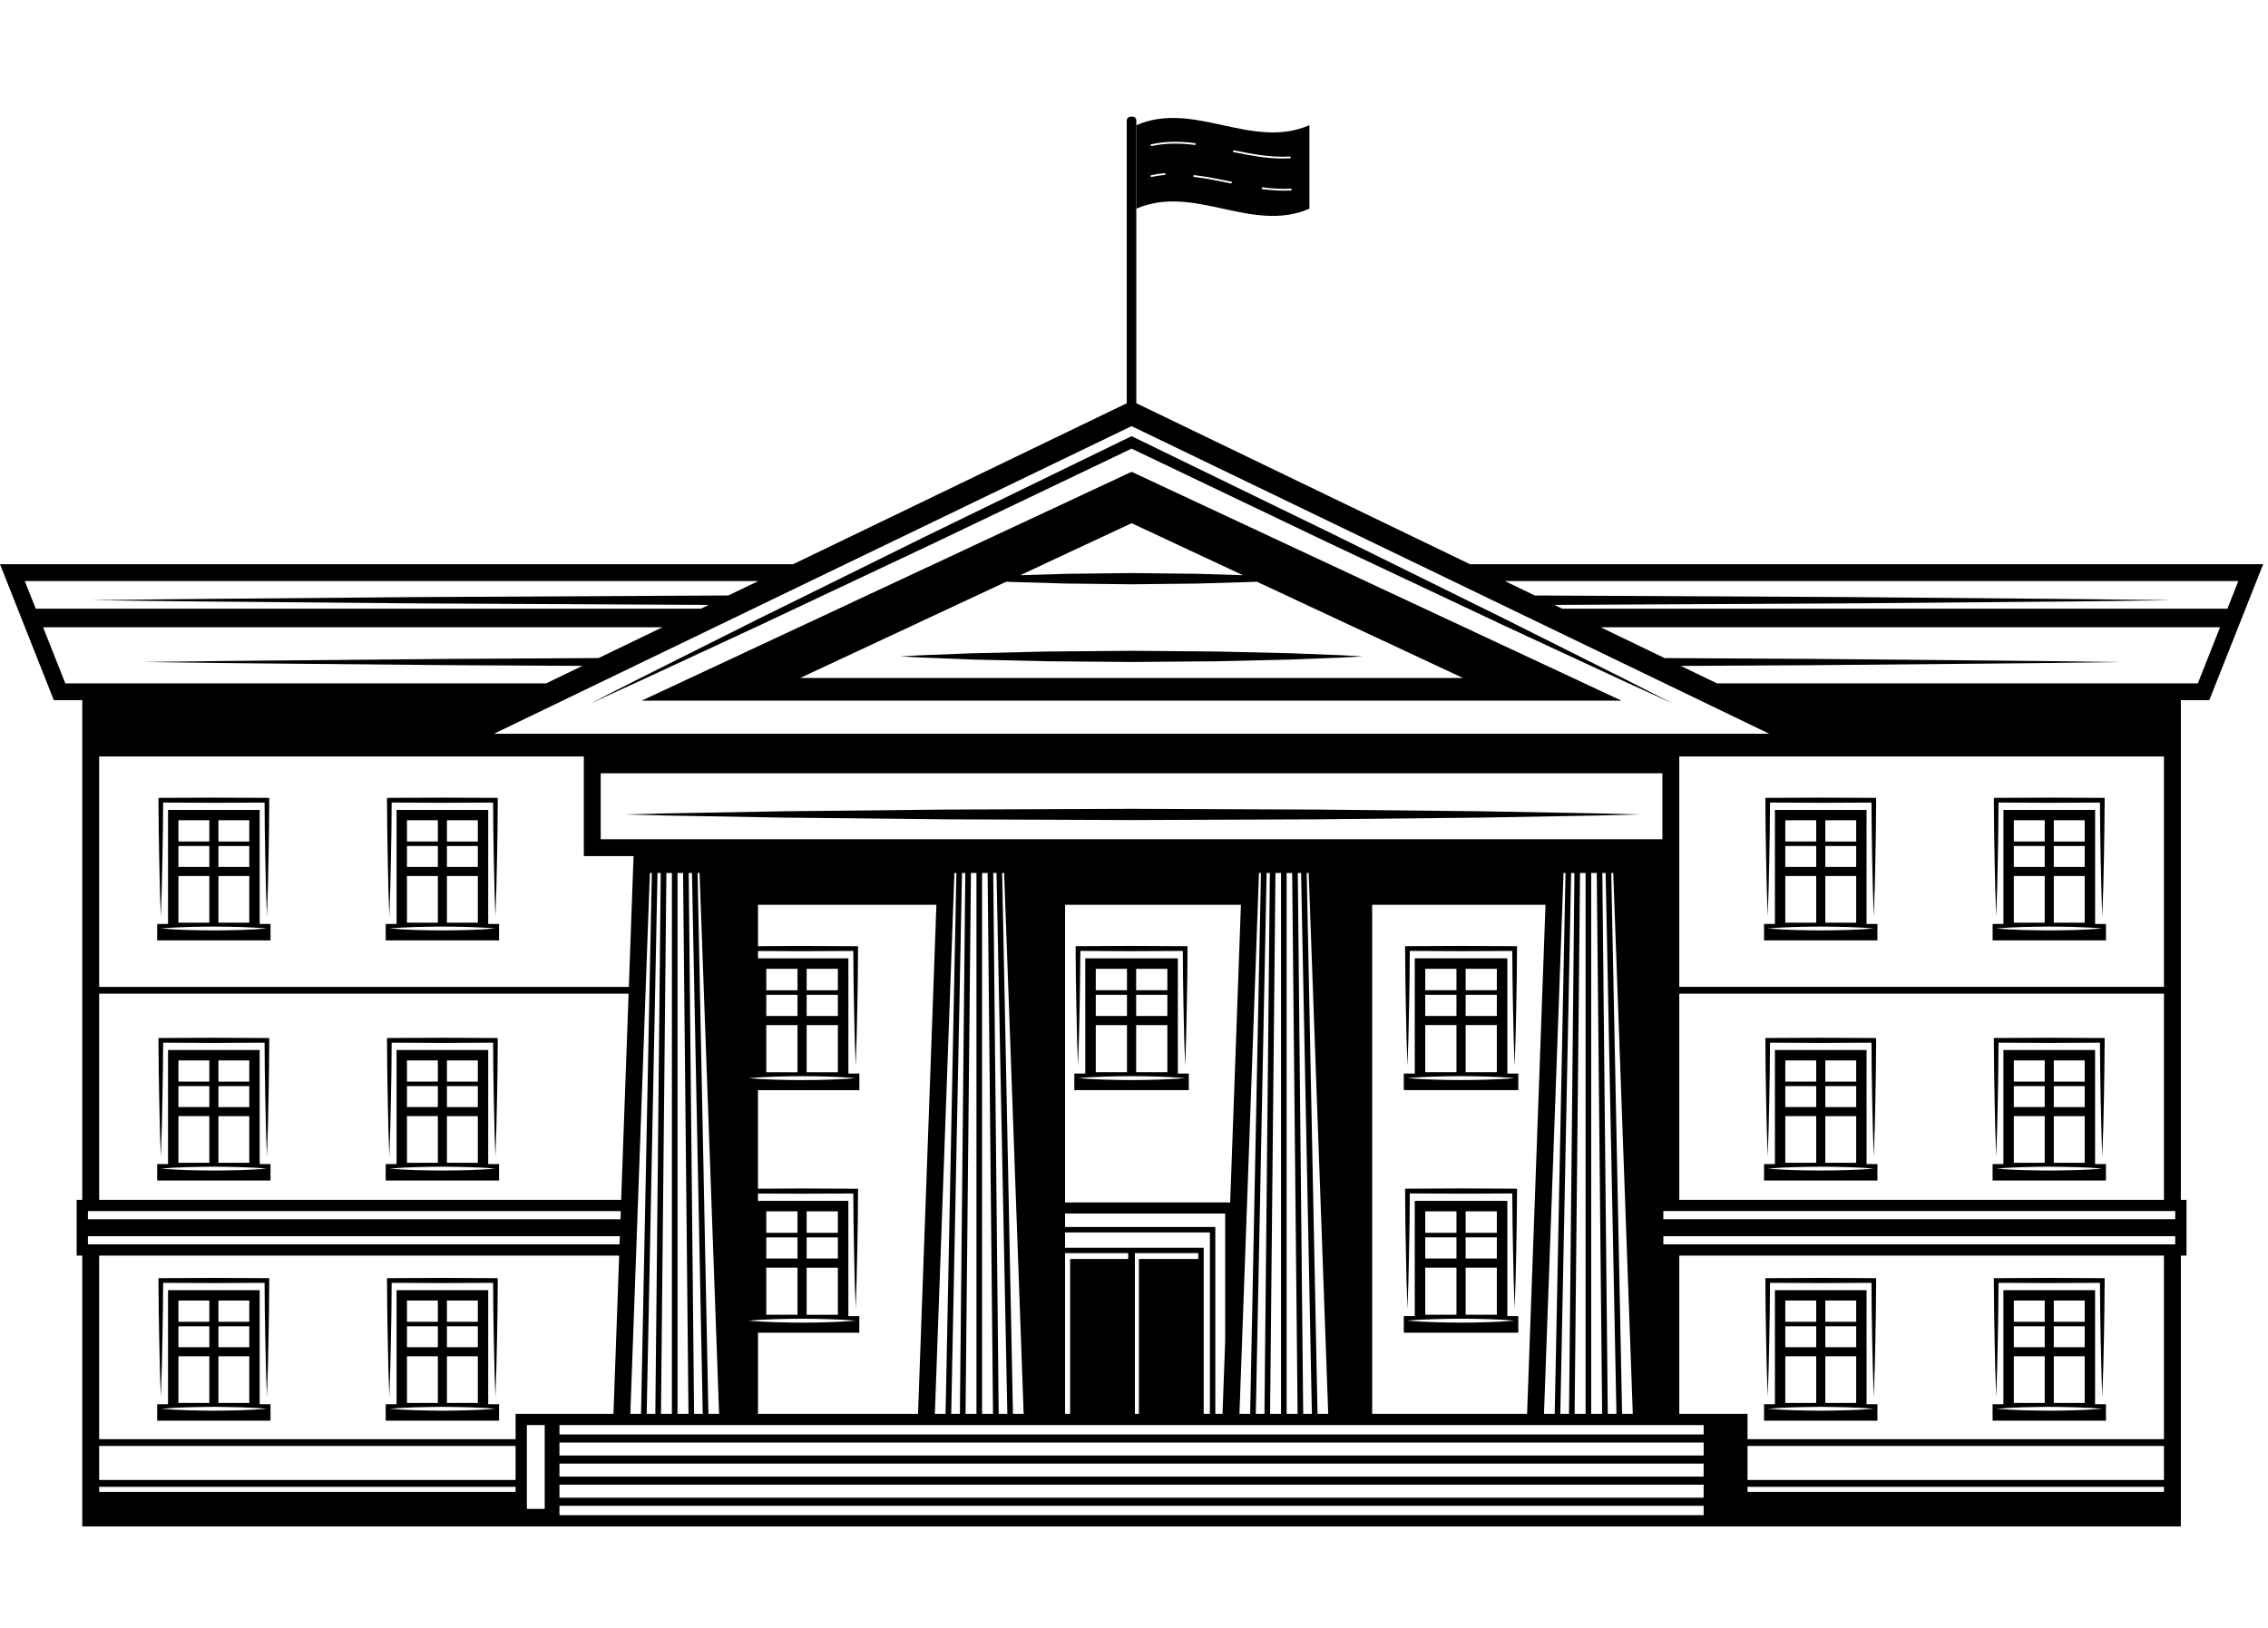 <svg xmlns="http://www.w3.org/2000/svg" xmlns:xlink="http://www.w3.org/1999/xlink" width="479" zoomAndPan="magnify" viewBox="0 0 359.25 258" height="344" preserveAspectRatio="xMidYMid meet"><defs><clipPath id="ad7675a3b3"><path d="M 0 18 L 358.5 18 L 358.5 241.875 L 0 241.875 Z M 0 18 " clip-rule="nonzero"></path></clipPath></defs><path fill="#000000" d="M 297.383 184.438 L 295.664 184.438 L 295.664 166.371 L 281.145 166.371 L 281.145 184.438 L 279.426 184.438 L 279.426 187.039 L 297.383 187.039 Z M 289.129 168.012 L 294.02 168.012 L 294.02 171.375 L 289.129 171.375 Z M 289.129 172.09 L 294.02 172.09 L 294.02 175.406 L 289.129 175.406 Z M 289.129 176.844 L 294.02 176.844 L 294.02 184.23 L 289.129 184.23 Z M 282.789 168.012 L 287.684 168.012 L 287.684 171.371 L 282.789 171.371 Z M 282.789 172.09 L 287.684 172.09 L 287.684 175.402 L 282.789 175.402 Z M 282.789 176.84 L 287.684 176.84 L 287.684 184.23 L 282.789 184.23 Z M 292.605 185.395 C 291.207 185.441 289.805 185.438 288.406 185.461 C 287.004 185.438 285.605 185.441 284.203 185.395 C 282.805 185.344 281.406 185.285 280.004 185.152 C 281.406 185.031 282.805 184.965 284.203 184.922 C 285.605 184.867 287.004 184.871 288.406 184.848 C 289.805 184.871 291.203 184.867 292.605 184.922 C 294.004 184.965 295.406 185.023 296.809 185.152 C 295.406 185.285 294.004 185.344 292.605 185.395 Z M 292.605 185.395 " fill-opacity="1" fill-rule="nonzero"></path><path fill="#000000" d="M 297.383 222.488 L 295.664 222.488 L 295.664 204.414 L 281.145 204.414 L 281.145 222.488 L 279.426 222.488 L 279.426 225.09 L 297.383 225.09 Z M 289.129 206.059 L 294.02 206.059 L 294.02 209.426 L 289.129 209.426 Z M 289.129 210.141 L 294.02 210.141 L 294.02 213.449 L 289.129 213.449 Z M 289.129 214.891 L 294.02 214.891 L 294.02 222.281 L 289.129 222.281 Z M 282.789 206.059 L 287.684 206.059 L 287.684 209.426 L 282.789 209.426 Z M 282.789 210.141 L 287.684 210.141 L 287.684 213.449 L 282.789 213.449 Z M 282.789 214.891 L 287.684 214.891 L 287.684 222.281 L 282.789 222.281 Z M 292.605 223.441 C 291.207 223.496 289.805 223.492 288.406 223.516 C 287.004 223.484 285.605 223.496 284.203 223.441 C 282.805 223.391 281.406 223.332 280.004 223.207 C 281.406 223.082 282.805 223.02 284.203 222.973 C 285.605 222.922 287.004 222.926 288.406 222.898 C 289.805 222.926 291.203 222.922 292.605 222.973 C 294.004 223.02 295.406 223.078 296.809 223.207 C 295.406 223.332 294.004 223.395 292.605 223.441 Z M 292.605 223.441 " fill-opacity="1" fill-rule="nonzero"></path><path fill="#000000" d="M 41.133 166.371 L 26.617 166.371 L 26.617 184.438 L 24.898 184.438 L 24.898 187.039 L 42.852 187.039 L 42.852 184.438 L 41.133 184.438 Z M 34.598 168.012 L 39.488 168.012 L 39.488 171.375 L 34.598 171.375 Z M 34.598 172.09 L 39.488 172.09 L 39.488 175.406 L 34.598 175.406 Z M 34.598 176.844 L 39.488 176.844 L 39.488 184.23 L 34.598 184.23 Z M 28.262 168.012 L 33.156 168.012 L 33.156 171.371 L 28.262 171.371 Z M 28.262 172.09 L 33.156 172.09 L 33.156 175.402 L 28.262 175.402 Z M 28.262 176.84 L 33.156 176.84 L 33.156 184.23 L 28.262 184.23 Z M 42.277 185.152 C 40.879 185.285 39.477 185.344 38.078 185.395 C 36.676 185.441 35.277 185.438 33.875 185.461 C 32.473 185.438 31.074 185.441 29.672 185.395 C 28.273 185.344 26.875 185.285 25.473 185.152 C 26.875 185.031 28.273 184.965 29.672 184.922 C 31.074 184.867 32.473 184.871 33.875 184.848 C 35.277 184.871 36.676 184.867 38.078 184.922 C 39.477 184.965 40.879 185.023 42.277 185.152 Z M 42.277 185.152 " fill-opacity="1" fill-rule="nonzero"></path><path fill="#000000" d="M 280 145.262 C 280.117 142.184 280.211 139.105 280.254 136.027 C 280.312 133.07 280.359 130.113 280.371 127.156 L 288.406 127.195 L 296.441 127.16 C 296.449 130.109 296.492 133.066 296.551 136.023 C 296.602 139.105 296.691 142.18 296.809 145.262 C 296.922 142.18 297.016 139.105 297.062 136.023 C 297.125 132.945 297.176 129.863 297.18 126.785 L 297.18 126.414 L 296.809 126.414 C 296.809 126.414 288.406 126.379 288.406 126.379 L 280.004 126.414 L 279.637 126.414 L 279.637 126.785 C 279.637 129.867 279.691 132.945 279.75 136.023 C 279.797 139.105 279.891 142.18 280.004 145.262 Z M 280 145.262 " fill-opacity="1" fill-rule="nonzero"></path><path fill="#000000" d="M 295.664 128.32 L 281.145 128.32 L 281.145 146.395 L 279.426 146.395 L 279.426 148.996 L 297.383 148.996 L 297.383 146.395 L 295.66 146.395 L 295.66 128.32 Z M 289.129 129.965 L 294.02 129.965 L 294.02 133.332 L 289.129 133.332 Z M 289.129 134.047 L 294.02 134.047 L 294.02 137.359 L 289.129 137.359 Z M 289.129 138.797 L 294.02 138.797 L 294.02 146.191 L 289.129 146.191 Z M 282.789 129.965 L 287.684 129.965 L 287.684 133.328 L 282.789 133.328 Z M 282.789 134.043 L 287.684 134.043 L 287.684 137.359 L 282.789 137.359 Z M 282.789 138.797 L 287.684 138.797 L 287.684 146.188 L 282.789 146.188 Z M 296.809 147.113 C 295.406 147.238 294.004 147.301 292.605 147.348 C 291.207 147.398 289.805 147.395 288.406 147.418 C 287.004 147.395 285.605 147.398 284.203 147.348 C 282.805 147.297 281.406 147.238 280.004 147.113 C 281.406 146.984 282.805 146.926 284.203 146.875 C 285.605 146.824 287.004 146.828 288.406 146.805 C 289.805 146.824 291.203 146.824 292.605 146.875 C 294.004 146.922 295.406 146.984 296.809 147.113 Z M 296.809 147.113 " fill-opacity="1" fill-rule="nonzero"></path><path fill="#000000" d="M 41.133 204.414 L 26.617 204.414 L 26.617 222.488 L 24.898 222.488 L 24.898 225.09 L 42.852 225.09 L 42.852 222.488 L 41.133 222.488 Z M 34.598 206.059 L 39.488 206.059 L 39.488 209.426 L 34.598 209.426 Z M 34.598 210.141 L 39.488 210.141 L 39.488 213.449 L 34.598 213.449 Z M 34.598 214.891 L 39.488 214.891 L 39.488 222.281 L 34.598 222.281 Z M 28.262 206.059 L 33.156 206.059 L 33.156 209.426 L 28.262 209.426 Z M 28.262 210.141 L 33.156 210.141 L 33.156 213.449 L 28.262 213.449 Z M 28.262 214.891 L 33.156 214.891 L 33.156 222.281 L 28.262 222.281 Z M 42.277 223.207 C 40.879 223.332 39.477 223.395 38.078 223.441 C 36.676 223.496 35.277 223.492 33.875 223.516 C 32.473 223.484 31.074 223.496 29.672 223.441 C 28.273 223.391 26.875 223.332 25.473 223.207 C 26.875 223.082 28.273 223.02 29.672 222.973 C 31.074 222.922 32.473 222.926 33.875 222.898 C 35.277 222.926 36.676 222.922 38.078 222.973 C 39.477 223.02 40.879 223.078 42.277 223.207 Z M 42.277 223.207 " fill-opacity="1" fill-rule="nonzero"></path><path fill="#000000" d="M 61.668 221.355 C 61.785 218.273 61.879 215.195 61.922 212.117 C 61.984 209.16 62.031 206.211 62.039 203.254 L 70.074 203.289 L 78.105 203.254 C 78.113 206.211 78.164 209.16 78.219 212.117 C 78.266 215.195 78.359 218.277 78.473 221.355 C 78.59 218.273 78.684 215.195 78.73 212.117 C 78.789 209.039 78.84 205.957 78.844 202.883 L 78.844 202.512 L 78.473 202.512 L 70.074 202.473 L 61.668 202.512 L 61.301 202.512 L 61.301 202.883 C 61.305 205.957 61.355 209.039 61.418 212.117 C 61.461 215.195 61.555 218.277 61.668 221.355 Z M 61.668 221.355 " fill-opacity="1" fill-rule="nonzero"></path><path fill="#000000" d="M 77.332 204.414 L 62.816 204.414 L 62.816 222.488 L 61.094 222.488 L 61.094 225.09 L 79.051 225.09 L 79.051 222.488 L 77.332 222.488 Z M 70.793 206.059 L 75.688 206.059 L 75.688 209.426 L 70.793 209.426 Z M 70.793 210.141 L 75.688 210.141 L 75.688 213.449 L 70.793 213.449 Z M 70.793 214.891 L 75.688 214.891 L 75.688 222.281 L 70.793 222.281 Z M 64.461 206.059 L 69.359 206.059 L 69.359 209.426 L 64.461 209.426 Z M 64.461 210.141 L 69.359 210.141 L 69.359 213.449 L 64.461 213.449 Z M 64.461 214.891 L 69.359 214.891 L 69.359 222.281 L 64.461 222.281 Z M 78.477 223.207 C 77.074 223.332 75.676 223.395 74.273 223.441 C 72.875 223.496 71.473 223.492 70.074 223.516 C 68.672 223.484 67.27 223.496 65.875 223.441 C 64.473 223.391 63.07 223.332 61.672 223.207 C 63.07 223.082 64.473 223.02 65.875 222.973 C 67.273 222.922 68.672 222.926 70.074 222.898 C 71.473 222.926 72.875 222.922 74.273 222.973 C 75.676 223.02 77.074 223.078 78.477 223.207 Z M 78.477 223.207 " fill-opacity="1" fill-rule="nonzero"></path><path fill="#000000" d="M 25.473 221.355 C 25.59 218.273 25.684 215.195 25.73 212.117 C 25.785 209.16 25.832 206.211 25.84 203.254 L 33.875 203.289 L 41.91 203.254 C 41.918 206.211 41.965 209.16 42.023 212.117 C 42.07 215.195 42.164 218.277 42.277 221.355 C 42.395 218.273 42.488 215.195 42.531 212.117 C 42.598 209.039 42.645 205.957 42.648 202.883 L 42.648 202.512 L 42.277 202.512 L 33.875 202.473 L 25.477 202.512 L 25.102 202.512 L 25.102 202.883 C 25.109 205.957 25.16 209.039 25.219 212.117 C 25.266 215.195 25.359 218.277 25.473 221.355 Z M 25.473 221.355 " fill-opacity="1" fill-rule="nonzero"></path><g clip-path="url(#ad7675a3b3)"><path fill="#000000" d="M 349.949 110.941 L 358.488 89.387 L 232.832 89.387 L 179.992 63.887 L 179.992 19.105 C 179.992 18.762 179.715 18.484 179.371 18.484 L 179.098 18.484 C 178.754 18.484 178.477 18.762 178.477 19.105 L 178.477 63.895 L 125.645 89.387 L -0.004 89.387 L 8.527 110.941 L 13.031 110.941 L 13.031 190.102 L 12.145 190.102 L 12.145 198.934 L 13.031 198.934 L 13.031 241.848 L 345.445 241.848 L 345.445 198.934 L 346.34 198.934 L 346.34 190.102 L 345.445 190.102 L 345.445 110.941 L 349.953 110.941 Z M 354.551 92.062 L 352.773 96.555 L 352.773 96.441 L 247.449 96.441 L 246.203 95.84 C 263.105 95.754 278.879 95.672 292.621 95.602 C 308.082 95.465 320.961 95.352 329.984 95.273 C 339 95.164 344.152 95.098 344.152 95.098 C 344.152 95.098 344.148 95.098 344.148 95.098 C 344.105 95.098 338.961 95.035 329.984 94.926 C 320.961 94.848 308.078 94.734 292.621 94.598 C 278.047 94.527 261.184 94.438 243.105 94.348 L 238.371 92.062 L 354.555 92.062 Z M 179.238 67.516 L 280.234 116.254 L 78.246 116.254 L 179.242 67.516 Z M 265.996 156.359 L 265.996 119.852 L 342.77 119.852 L 342.77 156.359 Z M 342.77 157.434 L 342.77 190.105 L 265.996 190.105 L 265.996 157.434 Z M 255.223 138.316 L 255.539 138.316 L 258.633 224.008 L 256.938 224.008 Z M 256.047 224.008 L 254.672 224.008 L 253.812 138.316 L 254.332 138.316 L 256.043 224.008 Z M 95.152 132.969 L 95.152 122.52 L 263.324 122.52 L 263.324 132.969 Z M 253.777 224.008 L 252.047 224.008 L 252.047 138.316 L 252.926 138.316 Z M 251.156 138.316 L 251.156 224.008 L 249.418 224.008 L 250.277 138.316 Z M 247.664 138.316 L 247.977 138.316 L 246.266 224.008 L 244.566 224.008 L 247.66 138.316 Z M 241.891 224.008 L 217.352 224.008 L 217.352 143.355 L 244.805 143.355 Z M 248.867 138.316 L 249.387 138.316 L 248.531 224.008 L 247.152 224.008 Z M 206.984 138.316 L 207.297 138.316 L 210.391 224.008 L 208.695 224.008 Z M 207.801 224.008 L 206.426 224.008 L 205.57 138.316 L 206.09 138.316 Z M 205.539 224.008 L 203.801 224.008 L 203.801 138.316 L 204.68 138.316 Z M 202.91 138.316 L 202.91 224.008 L 201.18 224.008 L 202.031 138.316 Z M 168.707 194.406 L 168.707 192.273 L 194.066 192.273 L 194.066 212.488 L 193.648 224.008 L 192.508 224.008 L 192.508 194.406 Z M 179.562 197.691 L 168.707 197.691 L 168.707 195.266 L 191.648 195.266 L 191.648 224.008 L 190.664 224.008 L 190.664 197.691 L 179.559 197.691 Z M 189.809 198.547 L 189.809 199.473 L 180.402 199.473 L 180.402 224.008 L 179.766 224.008 L 179.766 198.547 Z M 178.707 198.547 L 178.707 199.473 L 169.504 199.473 L 169.504 224.008 L 168.707 224.008 L 168.707 198.547 Z M 168.707 190.516 L 168.707 143.355 L 196.562 143.355 L 194.859 190.516 Z M 199.422 138.316 L 199.734 138.316 L 198.023 224.008 L 196.328 224.008 Z M 200.625 138.316 L 201.145 138.316 L 200.289 224.008 L 198.918 224.008 L 200.629 138.316 Z M 158.738 138.316 L 159.055 138.316 L 162.148 224.008 L 160.453 224.008 Z M 159.559 224.008 L 158.188 224.008 L 157.328 138.316 L 157.848 138.316 Z M 157.297 224.008 L 155.562 224.008 L 155.562 138.316 L 156.438 138.316 L 157.293 224.008 Z M 154.672 138.316 L 154.672 224.008 L 152.941 224.008 L 153.797 138.316 Z M 126.324 157.621 L 126.324 160.973 L 121.379 160.973 L 121.379 157.621 Z M 121.379 156.898 L 121.379 153.504 L 126.324 153.504 L 126.324 156.898 Z M 126.324 162.418 L 126.324 169.887 L 121.379 169.887 L 121.379 162.418 Z M 122.805 170.586 C 124.219 170.527 125.633 170.516 127.047 170.512 C 128.461 170.516 129.875 170.527 131.293 170.582 C 132.703 170.633 134.117 170.695 135.535 170.82 C 134.121 170.953 132.703 171.012 131.293 171.062 C 129.875 171.117 128.461 171.129 127.047 171.133 C 125.633 171.125 124.219 171.121 122.805 171.062 C 121.395 171.012 119.977 170.953 118.562 170.82 C 119.98 170.695 121.391 170.633 122.805 170.586 Z M 132.719 157.621 L 132.719 160.973 L 127.773 160.973 L 127.773 157.621 Z M 127.773 156.898 L 127.773 153.504 L 132.719 153.504 L 132.719 156.898 Z M 132.719 162.418 L 132.719 169.887 L 127.773 169.887 L 127.773 162.418 Z M 126.324 196.051 L 126.324 199.398 L 121.379 199.398 L 121.379 196.051 Z M 121.379 195.328 L 121.379 191.93 L 126.324 191.93 L 126.324 195.328 Z M 126.324 200.848 L 126.324 208.312 L 121.379 208.312 L 121.379 200.848 Z M 122.805 209.012 C 124.219 208.953 125.633 208.949 127.047 208.938 C 128.461 208.949 129.875 208.953 131.293 209.012 C 132.703 209.062 134.117 209.121 135.535 209.246 C 134.121 209.379 132.703 209.438 131.293 209.488 C 129.875 209.547 128.461 209.551 127.047 209.562 C 125.633 209.551 124.219 209.539 122.805 209.488 C 121.395 209.438 119.977 209.379 118.562 209.246 C 119.98 209.117 121.391 209.059 122.805 209.012 Z M 132.719 196.051 L 132.719 199.402 L 127.773 199.402 L 127.773 196.051 Z M 127.773 195.328 L 127.773 191.93 L 132.719 191.93 L 132.719 195.328 Z M 132.719 200.852 L 132.719 208.316 L 127.773 208.316 L 127.773 200.852 Z M 120.062 211.156 L 136.117 211.156 L 136.117 208.527 L 134.379 208.527 L 134.379 190.27 L 120.062 190.27 L 120.062 189.102 L 127.051 189.129 L 135.164 189.098 C 135.172 192.082 135.219 195.062 135.277 198.051 C 135.324 201.16 135.418 204.27 135.535 207.379 C 135.652 204.266 135.746 201.16 135.793 198.051 C 135.859 194.941 135.906 191.832 135.91 188.719 L 135.91 188.348 L 135.535 188.344 L 127.051 188.305 L 120.062 188.34 L 120.062 172.723 L 136.121 172.723 L 136.121 170.094 L 134.383 170.094 L 134.383 151.844 L 120.066 151.844 L 120.066 150.676 L 127.051 150.707 L 135.164 150.668 C 135.172 153.652 135.219 156.637 135.277 159.621 C 135.328 162.73 135.422 165.844 135.539 168.953 C 135.656 165.844 135.75 162.73 135.797 159.621 C 135.859 156.512 135.91 153.402 135.914 150.293 L 135.914 149.918 L 135.539 149.918 C 135.539 149.918 127.051 149.875 127.051 149.875 L 120.066 149.91 L 120.066 143.359 L 148.324 143.359 L 145.414 224.012 L 120.066 224.012 L 120.066 211.156 Z M 151.18 138.32 L 151.492 138.32 L 149.777 224.012 L 148.082 224.012 L 151.176 138.32 Z M 152.383 138.32 L 152.902 138.32 L 152.047 224.012 L 150.672 224.012 Z M 110.5 138.32 L 110.812 138.32 L 113.906 224.012 L 112.211 224.012 L 110.496 138.32 Z M 111.316 224.012 L 109.941 224.012 L 109.09 138.32 L 109.605 138.32 Z M 109.055 224.012 L 107.32 224.012 L 107.32 138.32 L 108.199 138.32 Z M 106.43 138.32 L 106.43 224.012 L 104.699 224.012 L 105.555 138.32 Z M 15.707 190.109 L 15.707 157.438 L 99.57 157.438 L 98.391 190.109 Z M 98.328 191.887 L 98.281 193.18 L 13.926 193.18 L 13.926 191.887 Z M 15.707 156.363 L 15.707 119.855 L 92.48 119.855 L 92.48 135.645 L 100.355 135.645 L 99.609 156.363 Z M 102.938 138.32 L 103.25 138.32 L 101.539 224.012 L 99.844 224.012 Z M 104.148 138.32 L 104.66 138.32 L 103.805 224.012 L 102.434 224.012 Z M 5.707 96.555 L 3.922 92.062 L 120.109 92.062 L 115.371 94.344 C 97.297 94.434 80.434 94.523 65.859 94.602 C 50.398 94.738 37.512 94.848 28.492 94.926 C 19.52 95.039 14.379 95.098 14.324 95.098 L 14.32 95.098 C 14.32 95.098 19.473 95.164 28.492 95.27 C 37.512 95.352 50.395 95.465 65.855 95.602 C 79.598 95.672 95.375 95.754 112.273 95.84 L 111.027 96.441 L 5.707 96.441 Z M 10.344 108.273 L 6.828 99.383 L 104.93 99.383 L 94.812 104.262 C 86.559 104.312 78.75 104.352 71.531 104.395 C 56.844 104.527 44.602 104.641 36.035 104.719 C 27.508 104.828 22.625 104.891 22.578 104.891 L 22.57 104.891 C 22.57 104.891 27.465 104.953 36.035 105.062 C 44.605 105.145 56.844 105.254 71.531 105.391 C 77.996 105.426 84.938 105.461 92.25 105.5 L 86.516 108.27 L 10.344 108.27 Z M 13.926 195.863 L 98.188 195.863 L 98.137 197.156 L 13.926 197.156 Z M 81.672 236.367 L 15.707 236.367 L 15.707 235.57 L 81.668 235.57 L 81.668 236.367 Z M 81.672 234.492 L 15.707 234.492 L 15.707 229.098 L 81.668 229.098 L 81.668 234.492 Z M 86.281 239.066 L 83.457 239.066 L 83.457 225.789 L 86.281 225.789 Z M 86.836 224.008 L 81.672 224.008 L 81.672 228.02 L 15.707 228.02 L 15.707 198.934 L 98.074 198.934 L 97.172 224.008 Z M 269.859 240.062 L 88.617 240.062 L 88.617 238.578 L 269.859 238.578 Z M 269.859 237.293 L 88.617 237.293 L 88.617 235.234 L 269.859 235.234 Z M 269.859 233.953 L 88.617 233.953 L 88.617 231.895 L 269.859 231.895 Z M 269.859 230.613 L 88.617 230.613 L 88.617 228.555 L 269.859 228.555 Z M 269.859 227.273 L 88.617 227.273 L 88.617 225.789 L 269.859 225.789 Z M 342.77 236.371 L 276.805 236.371 L 276.805 235.57 L 342.77 235.57 Z M 342.77 234.492 L 276.805 234.492 L 276.805 229.098 L 342.77 229.098 Z M 342.77 228.02 L 276.805 228.02 L 276.805 224.008 L 265.996 224.008 L 265.996 198.934 L 342.77 198.934 Z M 344.555 197.156 L 263.473 197.156 L 263.473 195.863 L 344.555 195.863 Z M 344.555 193.172 L 263.473 193.172 L 263.473 191.879 L 344.555 191.879 Z M 271.965 108.273 L 266.234 105.508 C 273.543 105.469 280.488 105.426 286.949 105.395 C 301.637 105.258 313.875 105.145 322.449 105.07 C 331.016 104.957 335.91 104.895 335.91 104.895 L 335.906 104.895 C 335.863 104.895 330.977 104.832 322.449 104.723 C 313.875 104.645 301.637 104.531 286.953 104.395 C 279.734 104.355 271.922 104.312 263.668 104.266 L 253.551 99.387 L 351.652 99.387 L 348.137 108.277 L 271.969 108.277 Z M 271.965 108.273 " fill-opacity="1" fill-rule="nonzero"></path></g><path fill="#000000" d="M 25.473 183.309 C 25.59 180.23 25.684 177.148 25.73 174.07 C 25.785 171.113 25.832 168.16 25.84 165.203 L 33.875 165.246 L 41.91 165.203 C 41.918 168.16 41.965 171.117 42.023 174.07 C 42.07 177.152 42.164 180.23 42.277 183.309 C 42.395 180.23 42.488 177.148 42.531 174.07 C 42.598 170.992 42.645 167.91 42.648 164.832 L 42.648 164.465 L 42.277 164.465 C 42.277 164.465 33.875 164.422 33.875 164.422 L 25.477 164.461 L 25.102 164.461 L 25.102 164.832 C 25.109 167.914 25.16 170.992 25.219 174.07 C 25.266 177.152 25.359 180.23 25.473 183.309 Z M 25.473 183.309 " fill-opacity="1" fill-rule="nonzero"></path><path fill="#000000" d="M 165.789 103.23 C 161.492 103.332 157.488 103.422 154.051 103.504 C 150.621 103.637 147.754 103.75 145.754 103.824 C 143.754 103.938 142.613 104.004 142.605 104.004 C 142.605 104.004 143.75 104.062 145.754 104.172 C 147.754 104.254 150.621 104.363 154.051 104.5 C 157.488 104.578 161.492 104.672 165.789 104.77 C 170.078 104.809 174.656 104.848 179.242 104.887 C 183.816 104.848 188.398 104.809 192.691 104.773 C 196.984 104.672 200.988 104.578 204.422 104.5 C 207.859 104.363 210.719 104.254 212.723 104.172 C 214.727 104.062 215.871 104.004 215.871 104.004 C 215.867 104.004 214.719 103.938 212.723 103.824 C 210.719 103.746 207.859 103.637 204.422 103.5 C 200.988 103.418 196.984 103.328 192.691 103.227 C 188.398 103.191 183.816 103.152 179.242 103.113 C 174.66 103.152 170.082 103.191 165.789 103.23 Z M 165.789 103.23 " fill-opacity="1" fill-rule="nonzero"></path><path fill="#000000" d="M 316.199 145.262 C 316.316 142.184 316.406 139.105 316.453 136.027 C 316.512 133.07 316.559 130.113 316.566 127.156 L 324.602 127.195 L 332.633 127.16 C 332.641 130.109 332.691 133.066 332.746 136.023 C 332.793 139.105 332.887 142.18 333.004 145.262 C 333.121 142.18 333.215 139.105 333.258 136.023 C 333.32 132.945 333.371 129.863 333.375 126.785 L 333.375 126.414 L 333.004 126.414 C 333.004 126.414 324.602 126.379 324.602 126.379 L 316.199 126.414 L 315.828 126.414 L 315.828 126.785 C 315.832 129.867 315.887 132.945 315.945 136.023 C 315.988 139.105 316.082 142.18 316.199 145.262 Z M 316.199 145.262 " fill-opacity="1" fill-rule="nonzero"></path><path fill="#000000" d="M 61.668 183.309 C 61.785 180.23 61.879 177.148 61.922 174.07 C 61.984 171.113 62.031 168.16 62.039 165.203 L 70.074 165.246 L 78.105 165.203 C 78.113 168.16 78.164 171.117 78.219 174.07 C 78.266 177.152 78.359 180.23 78.473 183.309 C 78.59 180.23 78.684 177.148 78.73 174.07 C 78.789 170.992 78.84 167.91 78.844 164.832 L 78.844 164.465 L 78.473 164.465 C 78.473 164.465 70.074 164.422 70.074 164.422 L 61.668 164.461 L 61.301 164.461 L 61.301 164.832 C 61.305 167.914 61.355 170.992 61.418 174.07 C 61.461 177.152 61.555 180.23 61.668 183.309 Z M 61.668 183.309 " fill-opacity="1" fill-rule="nonzero"></path><path fill="#000000" d="M 41.133 128.32 L 26.617 128.32 L 26.617 146.395 L 24.898 146.395 L 24.898 148.996 L 42.852 148.996 L 42.852 146.395 L 41.133 146.395 Z M 34.598 129.965 L 39.488 129.965 L 39.488 133.332 L 34.598 133.332 Z M 34.598 134.047 L 39.488 134.047 L 39.488 137.359 L 34.598 137.359 Z M 34.598 138.797 L 39.488 138.797 L 39.488 146.191 L 34.598 146.191 Z M 28.262 129.965 L 33.156 129.965 L 33.156 133.328 L 28.262 133.328 Z M 28.262 134.043 L 33.156 134.043 L 33.156 137.359 L 28.262 137.359 Z M 28.262 138.797 L 33.156 138.797 L 33.156 146.188 L 28.262 146.188 Z M 42.277 147.113 C 40.879 147.238 39.477 147.301 38.078 147.348 C 36.676 147.398 35.277 147.395 33.875 147.418 C 32.473 147.395 31.074 147.398 29.672 147.348 C 28.273 147.297 26.875 147.238 25.473 147.113 C 26.875 146.984 28.273 146.926 29.672 146.875 C 31.074 146.824 32.473 146.828 33.875 146.805 C 35.277 146.824 36.676 146.824 38.078 146.875 C 39.477 146.922 40.879 146.984 42.277 147.113 Z M 42.277 147.113 " fill-opacity="1" fill-rule="nonzero"></path><path fill="#000000" d="M 101.629 111.016 L 256.852 111.016 L 179.242 74.754 Z M 199.09 92.168 L 231.738 107.422 L 126.742 107.422 L 159.391 92.168 C 159.512 92.172 159.633 92.18 159.75 92.188 C 162.406 92.266 165.512 92.359 168.832 92.457 C 172.152 92.496 175.691 92.535 179.238 92.574 C 182.781 92.535 186.324 92.496 189.648 92.461 C 192.965 92.359 196.066 92.27 198.727 92.188 C 198.852 92.184 198.965 92.176 199.09 92.172 Z M 189.648 90.914 C 186.324 90.875 182.781 90.836 179.242 90.797 C 175.695 90.836 172.152 90.875 168.832 90.918 C 166.254 90.992 163.816 91.066 161.609 91.133 L 179.242 82.895 L 196.867 91.133 C 194.66 91.066 192.223 90.992 189.648 90.914 Z M 189.648 90.914 " fill-opacity="1" fill-rule="nonzero"></path><path fill="#000000" d="M 100.898 108.094 C 105.625 105.902 112.371 102.77 120.473 99.008 C 128.551 95.199 137.977 90.754 148.074 85.992 C 158.02 81.234 168.629 76.156 179.242 71.082 C 189.852 76.156 200.457 81.23 210.406 85.988 C 220.504 90.75 229.926 95.199 238.008 99.004 C 246.105 102.766 252.859 105.895 257.582 108.09 C 262.324 110.254 265.031 111.492 265.031 111.492 C 265.031 111.492 262.379 110.145 257.734 107.777 C 253.078 105.441 246.426 102.109 238.441 98.105 C 230.43 94.152 221.09 89.539 211.078 84.598 C 200.914 79.652 190.078 74.379 179.242 69.105 C 168.398 74.379 157.562 79.652 147.402 84.598 C 137.391 89.539 128.051 94.148 120.039 98.105 C 112.055 102.105 105.402 105.441 100.746 107.777 C 96.102 110.137 93.445 111.492 93.445 111.492 C 93.445 111.492 96.156 110.254 100.898 108.09 Z M 100.898 108.094 " fill-opacity="1" fill-rule="nonzero"></path><path fill="#000000" d="M 240.496 208.52 L 238.762 208.52 L 238.762 190.266 L 224.098 190.266 L 224.098 208.52 L 222.359 208.52 L 222.359 211.148 L 240.496 211.148 Z M 232.156 191.926 L 237.098 191.926 L 237.098 195.324 L 232.156 195.324 Z M 232.156 196.047 L 237.098 196.047 L 237.098 199.395 L 232.156 199.395 Z M 232.156 200.844 L 237.098 200.844 L 237.098 208.309 L 232.156 208.309 Z M 225.758 191.926 L 230.703 191.926 L 230.703 195.324 L 225.758 195.324 Z M 225.758 196.047 L 230.703 196.047 L 230.703 199.395 L 225.758 199.395 Z M 225.758 200.844 L 230.703 200.844 L 230.703 208.309 L 225.758 208.309 Z M 235.672 209.484 C 234.258 209.543 232.844 209.547 231.43 209.559 C 230.016 209.547 228.602 209.535 227.188 209.484 C 225.77 209.434 224.355 209.375 222.941 209.242 C 224.359 209.113 225.77 209.055 227.188 209.008 C 228.602 208.949 230.016 208.945 231.43 208.934 C 232.844 208.945 234.258 208.949 235.672 209.008 C 237.09 209.059 238.504 209.117 239.918 209.242 C 238.504 209.375 237.09 209.434 235.672 209.484 Z M 235.672 209.484 " fill-opacity="1" fill-rule="nonzero"></path><path fill="#000000" d="M 61.668 145.262 C 61.785 142.184 61.879 139.105 61.922 136.027 C 61.984 133.07 62.031 130.113 62.039 127.156 L 70.074 127.195 L 78.105 127.16 C 78.113 130.109 78.164 133.066 78.219 136.023 C 78.266 139.105 78.359 142.18 78.473 145.262 C 78.59 142.18 78.684 139.105 78.73 136.023 C 78.789 132.945 78.84 129.863 78.844 126.785 L 78.844 126.414 L 78.473 126.414 C 78.473 126.414 70.074 126.379 70.074 126.379 L 61.668 126.414 L 61.301 126.414 L 61.301 126.785 C 61.305 129.867 61.355 132.945 61.418 136.023 C 61.461 139.105 61.555 142.18 61.668 145.262 Z M 61.668 145.262 " fill-opacity="1" fill-rule="nonzero"></path><path fill="#000000" d="M 77.332 166.371 L 62.816 166.371 L 62.816 184.438 L 61.094 184.438 L 61.094 187.039 L 79.051 187.039 L 79.051 184.438 L 77.332 184.438 Z M 70.793 168.012 L 75.688 168.012 L 75.688 171.375 L 70.793 171.375 Z M 70.793 172.09 L 75.688 172.09 L 75.688 175.406 L 70.793 175.406 Z M 70.793 176.844 L 75.688 176.844 L 75.688 184.23 L 70.793 184.23 Z M 64.461 168.012 L 69.359 168.012 L 69.359 171.371 L 64.461 171.371 Z M 64.461 172.09 L 69.359 172.09 L 69.359 175.402 L 64.461 175.402 Z M 64.461 176.84 L 69.359 176.84 L 69.359 184.23 L 64.461 184.23 Z M 78.477 185.152 C 77.074 185.285 75.676 185.344 74.273 185.395 C 72.875 185.441 71.473 185.438 70.074 185.461 C 68.672 185.438 67.27 185.441 65.875 185.395 C 64.473 185.344 63.07 185.285 61.672 185.152 C 63.07 185.031 64.473 184.965 65.875 184.922 C 67.273 184.867 68.672 184.871 70.074 184.848 C 71.473 184.871 72.875 184.867 74.273 184.922 C 75.676 184.965 77.074 185.023 78.477 185.152 Z M 78.477 185.152 " fill-opacity="1" fill-rule="nonzero"></path><path fill="#000000" d="M 316.199 221.355 C 316.316 218.273 316.406 215.195 316.453 212.117 C 316.512 209.16 316.559 206.211 316.566 203.254 L 324.602 203.289 L 332.633 203.254 C 332.641 206.211 332.691 209.16 332.746 212.117 C 332.793 215.195 332.887 218.277 333.004 221.355 C 333.121 218.273 333.215 215.195 333.258 212.117 C 333.32 209.039 333.371 205.957 333.375 202.883 L 333.375 202.512 L 333.004 202.512 L 324.602 202.473 L 316.199 202.512 L 315.828 202.512 L 315.828 202.883 C 315.832 205.957 315.887 209.039 315.945 212.117 C 315.988 215.195 316.082 218.277 316.199 221.355 Z M 316.199 221.355 " fill-opacity="1" fill-rule="nonzero"></path><path fill="#000000" d="M 222.941 168.949 C 223.059 165.84 223.152 162.727 223.199 159.617 C 223.258 156.633 223.305 153.645 223.312 150.664 L 231.43 150.703 L 239.543 150.664 C 239.551 153.648 239.598 156.633 239.656 159.617 C 239.707 162.727 239.797 165.84 239.918 168.949 C 240.031 165.84 240.129 162.727 240.172 159.617 C 240.238 156.508 240.285 153.398 240.293 150.289 L 240.293 149.914 L 239.918 149.914 C 239.918 149.914 231.434 149.871 231.434 149.871 L 222.945 149.91 L 222.57 149.918 L 222.57 150.289 C 222.578 153.398 222.629 156.508 222.688 159.617 C 222.73 162.727 222.832 165.84 222.945 168.949 Z M 222.941 168.949 " fill-opacity="1" fill-rule="nonzero"></path><path fill="#000000" d="M 170.754 168.949 C 170.871 165.84 170.965 162.727 171.012 159.617 C 171.066 156.633 171.117 153.645 171.129 150.664 L 179.242 150.703 L 187.359 150.664 C 187.363 153.648 187.41 156.633 187.469 159.617 C 187.52 162.727 187.609 165.84 187.73 168.949 C 187.844 165.84 187.941 162.727 187.984 159.617 C 188.051 156.508 188.098 153.398 188.102 150.289 L 188.102 149.914 L 187.73 149.914 C 187.73 149.914 179.242 149.871 179.242 149.871 L 170.754 149.91 L 170.379 149.918 L 170.379 150.289 C 170.383 153.398 170.438 156.508 170.5 159.617 C 170.543 162.727 170.641 165.84 170.754 168.949 Z M 170.754 168.949 " fill-opacity="1" fill-rule="nonzero"></path><path fill="#000000" d="M 25.473 145.262 C 25.59 142.184 25.684 139.105 25.73 136.027 C 25.785 133.07 25.832 130.113 25.84 127.156 L 33.875 127.195 L 41.91 127.16 C 41.918 130.109 41.965 133.066 42.023 136.023 C 42.07 139.105 42.164 142.18 42.277 145.262 C 42.395 142.18 42.488 139.105 42.531 136.023 C 42.598 132.945 42.645 129.863 42.648 126.785 L 42.648 126.414 L 42.277 126.414 C 42.277 126.414 33.875 126.379 33.875 126.379 L 25.477 126.414 L 25.102 126.414 L 25.102 126.785 C 25.109 129.867 25.16 132.945 25.219 136.023 C 25.266 139.105 25.359 142.18 25.473 145.262 Z M 25.473 145.262 " fill-opacity="1" fill-rule="nonzero"></path><path fill="#000000" d="M 333.578 184.438 L 331.859 184.438 L 331.859 166.371 L 317.34 166.371 L 317.34 184.438 L 315.625 184.438 L 315.625 187.039 L 333.578 187.039 Z M 325.32 168.012 L 330.215 168.012 L 330.215 171.375 L 325.32 171.375 Z M 325.32 172.09 L 330.215 172.09 L 330.215 175.406 L 325.32 175.406 Z M 325.32 176.844 L 330.215 176.844 L 330.215 184.23 L 325.32 184.23 Z M 318.992 168.012 L 323.883 168.012 L 323.883 171.371 L 318.992 171.371 Z M 318.992 172.09 L 323.883 172.09 L 323.883 175.402 L 318.992 175.402 Z M 318.992 176.84 L 323.883 176.84 L 323.883 184.23 L 318.992 184.23 Z M 328.805 185.395 C 327.406 185.441 326.004 185.438 324.602 185.461 C 323.203 185.438 321.805 185.441 320.402 185.395 C 319 185.344 317.602 185.285 316.199 185.152 C 317.602 185.031 319 184.965 320.402 184.922 C 321.805 184.867 323.203 184.871 324.602 184.848 C 326.004 184.871 327.406 184.867 328.805 184.922 C 330.207 184.965 331.605 185.023 333.004 185.152 C 331.605 185.285 330.203 185.344 328.805 185.395 Z M 328.805 185.395 " fill-opacity="1" fill-rule="nonzero"></path><path fill="#000000" d="M 186.57 151.84 L 171.906 151.84 L 171.906 170.09 L 170.172 170.09 L 170.172 172.719 L 188.305 172.719 L 188.305 170.09 L 186.57 170.09 Z M 179.965 153.5 L 184.91 153.5 L 184.91 156.895 L 179.965 156.895 Z M 179.965 157.621 L 184.91 157.621 L 184.91 160.969 L 179.965 160.969 Z M 179.965 162.418 L 184.91 162.418 L 184.91 169.883 L 179.965 169.883 Z M 173.57 153.5 L 178.512 153.5 L 178.512 156.895 L 173.57 156.895 Z M 173.57 157.621 L 178.512 157.621 L 178.512 160.969 L 173.57 160.969 Z M 173.57 162.418 L 178.512 162.418 L 178.512 169.883 L 173.57 169.883 Z M 187.727 170.816 C 186.309 170.945 184.895 171.008 183.48 171.055 C 182.066 171.113 180.652 171.121 179.238 171.129 C 177.824 171.117 176.41 171.113 174.992 171.055 C 173.578 171.008 172.164 170.945 170.75 170.816 C 172.164 170.691 173.578 170.629 174.992 170.582 C 176.41 170.523 177.824 170.512 179.238 170.508 C 180.652 170.512 182.066 170.523 183.48 170.578 C 184.895 170.629 186.309 170.691 187.727 170.816 Z M 187.727 170.816 " fill-opacity="1" fill-rule="nonzero"></path><path fill="#000000" d="M 280 183.309 C 280.117 180.23 280.211 177.148 280.254 174.07 C 280.312 171.113 280.359 168.16 280.371 165.203 L 288.406 165.246 L 296.441 165.203 C 296.449 168.16 296.492 171.117 296.551 174.07 C 296.602 177.152 296.691 180.23 296.809 183.309 C 296.922 180.23 297.016 177.148 297.062 174.07 C 297.125 170.992 297.176 167.91 297.18 164.832 L 297.18 164.465 L 296.809 164.465 C 296.809 164.465 288.406 164.422 288.406 164.422 L 280.004 164.461 L 279.637 164.461 L 279.637 164.832 C 279.637 167.914 279.691 170.992 279.75 174.07 C 279.797 177.152 279.891 180.23 280.004 183.309 Z M 280 183.309 " fill-opacity="1" fill-rule="nonzero"></path><path fill="#000000" d="M 280 221.355 C 280.117 218.273 280.211 215.195 280.254 212.117 C 280.312 209.16 280.359 206.211 280.371 203.254 L 288.406 203.289 L 296.441 203.254 C 296.449 206.211 296.492 209.16 296.551 212.117 C 296.602 215.195 296.691 218.277 296.809 221.355 C 296.922 218.273 297.016 215.195 297.062 212.117 C 297.125 209.039 297.176 205.957 297.18 202.883 L 297.18 202.512 L 296.809 202.512 L 288.406 202.473 L 280.004 202.512 L 279.637 202.512 L 279.637 202.883 C 279.637 205.957 279.691 209.039 279.75 212.117 C 279.797 215.195 279.891 218.277 280.004 221.355 Z M 280 221.355 " fill-opacity="1" fill-rule="nonzero"></path><path fill="#000000" d="M 333.578 222.488 L 331.859 222.488 L 331.859 204.414 L 317.34 204.414 L 317.34 222.488 L 315.625 222.488 L 315.625 225.09 L 333.578 225.09 Z M 325.32 206.059 L 330.215 206.059 L 330.215 209.426 L 325.32 209.426 Z M 325.32 210.141 L 330.215 210.141 L 330.215 213.449 L 325.32 213.449 Z M 325.32 214.891 L 330.215 214.891 L 330.215 222.281 L 325.32 222.281 Z M 318.992 206.059 L 323.883 206.059 L 323.883 209.426 L 318.992 209.426 Z M 318.992 210.141 L 323.883 210.141 L 323.883 213.449 L 318.992 213.449 Z M 318.992 214.891 L 323.883 214.891 L 323.883 222.281 L 318.992 222.281 Z M 328.805 223.441 C 327.406 223.496 326.004 223.492 324.602 223.516 C 323.203 223.484 321.805 223.496 320.402 223.441 C 319 223.391 317.602 223.332 316.199 223.207 C 317.602 223.082 319 223.02 320.402 222.973 C 321.805 222.922 323.203 222.926 324.602 222.898 C 326.004 222.926 327.406 222.922 328.805 222.973 C 330.207 223.02 331.605 223.078 333.004 223.207 C 331.605 223.332 330.203 223.395 328.805 223.441 Z M 328.805 223.441 " fill-opacity="1" fill-rule="nonzero"></path><path fill="#000000" d="M 222.941 188.34 L 222.57 188.344 L 222.57 188.715 C 222.574 191.828 222.625 194.938 222.688 198.047 C 222.73 201.156 222.828 204.266 222.945 207.379 C 223.062 204.262 223.156 201.156 223.199 198.047 C 223.258 195.059 223.305 192.078 223.316 189.086 L 231.434 189.125 L 239.543 189.09 C 239.555 192.078 239.598 195.059 239.66 198.043 C 239.707 201.152 239.801 204.262 239.918 207.375 C 240.035 204.262 240.129 201.152 240.176 198.043 C 240.238 194.934 240.289 191.824 240.297 188.711 L 240.297 188.344 L 239.922 188.336 L 231.434 188.297 L 222.945 188.336 Z M 222.941 188.34 " fill-opacity="1" fill-rule="nonzero"></path><path fill="#000000" d="M 240.496 170.09 L 238.762 170.09 L 238.762 151.836 L 224.098 151.836 L 224.098 170.09 L 222.359 170.09 L 222.359 172.719 L 240.496 172.719 Z M 232.156 153.496 L 237.098 153.496 L 237.098 156.895 L 232.156 156.895 Z M 232.156 157.617 L 237.098 157.617 L 237.098 160.969 L 232.156 160.969 Z M 232.156 162.414 L 237.098 162.414 L 237.098 169.883 L 232.156 169.883 Z M 225.758 153.496 L 230.703 153.496 L 230.703 156.895 L 225.758 156.895 Z M 225.758 157.617 L 230.703 157.617 L 230.703 160.969 L 225.758 160.969 Z M 225.758 162.414 L 230.703 162.414 L 230.703 169.883 L 225.758 169.883 Z M 235.676 171.055 C 234.258 171.109 232.844 171.121 231.43 171.125 C 230.016 171.117 228.602 171.113 227.188 171.055 C 225.77 171.004 224.355 170.945 222.941 170.816 C 224.359 170.691 225.77 170.625 227.188 170.578 C 228.602 170.52 230.016 170.512 231.43 170.508 C 232.844 170.512 234.258 170.52 235.672 170.578 C 237.09 170.629 238.504 170.688 239.918 170.816 C 238.504 170.945 237.09 171.008 235.676 171.055 Z M 235.676 171.055 " fill-opacity="1" fill-rule="nonzero"></path><path fill="#000000" d="M 234.57 128.539 C 227.027 128.461 218.227 128.371 208.789 128.27 C 199.359 128.234 189.297 128.191 179.242 128.152 C 169.18 128.191 159.121 128.234 149.688 128.27 C 140.254 128.371 131.449 128.465 123.906 128.543 C 116.363 128.676 110.074 128.789 105.672 128.871 C 101.293 128.977 98.781 129.043 98.758 129.043 L 98.754 129.043 C 98.754 129.043 101.27 129.102 105.672 129.215 C 110.07 129.297 116.363 129.406 123.906 129.539 C 131.449 129.621 140.254 129.711 149.688 129.812 C 159.121 129.852 169.18 129.891 179.242 129.93 C 189.297 129.887 199.359 129.852 208.789 129.812 C 218.227 129.711 227.027 129.621 234.57 129.543 C 242.117 129.406 248.406 129.293 252.805 129.215 C 257.207 129.102 259.719 129.039 259.719 129.039 C 259.699 129.039 257.188 128.977 252.805 128.867 C 248.406 128.785 242.117 128.672 234.57 128.539 Z M 234.57 128.539 " fill-opacity="1" fill-rule="nonzero"></path><path fill="#000000" d="M 316.199 183.309 C 316.316 180.23 316.406 177.148 316.453 174.07 C 316.512 171.113 316.559 168.16 316.566 165.203 L 324.602 165.246 L 332.633 165.203 C 332.641 168.16 332.691 171.117 332.746 174.07 C 332.793 177.152 332.887 180.23 333.004 183.309 C 333.121 180.23 333.215 177.148 333.258 174.07 C 333.32 170.992 333.371 167.91 333.375 164.832 L 333.375 164.465 L 333.004 164.465 C 333.004 164.465 324.602 164.422 324.602 164.422 L 316.199 164.461 L 315.828 164.461 L 315.828 164.832 C 315.832 167.914 315.887 170.992 315.945 174.07 C 315.988 177.152 316.082 180.23 316.199 183.309 Z M 316.199 183.309 " fill-opacity="1" fill-rule="nonzero"></path><path fill="#000000" d="M 77.332 128.32 L 62.816 128.32 L 62.816 146.395 L 61.094 146.395 L 61.094 148.996 L 79.051 148.996 L 79.051 146.395 L 77.332 146.395 Z M 70.793 129.965 L 75.688 129.965 L 75.688 133.332 L 70.793 133.332 Z M 70.793 134.047 L 75.688 134.047 L 75.688 137.359 L 70.793 137.359 Z M 70.793 138.797 L 75.688 138.797 L 75.688 146.191 L 70.793 146.191 Z M 64.461 129.965 L 69.359 129.965 L 69.359 133.328 L 64.461 133.328 Z M 64.461 134.043 L 69.359 134.043 L 69.359 137.359 L 64.461 137.359 Z M 64.461 138.797 L 69.359 138.797 L 69.359 146.188 L 64.461 146.188 Z M 78.477 147.113 C 77.074 147.238 75.676 147.301 74.273 147.348 C 72.875 147.398 71.473 147.395 70.074 147.418 C 68.672 147.395 67.27 147.398 65.875 147.348 C 64.473 147.297 63.07 147.238 61.672 147.113 C 63.07 146.984 64.473 146.926 65.875 146.875 C 67.273 146.824 68.672 146.828 70.074 146.805 C 71.473 146.824 72.875 146.824 74.273 146.875 C 75.676 146.922 77.074 146.984 78.477 147.113 Z M 78.477 147.113 " fill-opacity="1" fill-rule="nonzero"></path><path fill="#000000" d="M 331.863 128.32 L 317.344 128.32 L 317.344 146.395 L 315.629 146.395 L 315.629 148.996 L 333.582 148.996 L 333.582 146.395 L 331.863 146.395 Z M 325.32 129.965 L 330.215 129.965 L 330.215 133.332 L 325.32 133.332 Z M 325.32 134.047 L 330.215 134.047 L 330.215 137.359 L 325.32 137.359 Z M 325.32 138.797 L 330.215 138.797 L 330.215 146.191 L 325.32 146.191 Z M 318.992 129.965 L 323.883 129.965 L 323.883 133.328 L 318.992 133.328 Z M 318.992 134.043 L 323.883 134.043 L 323.883 137.359 L 318.992 137.359 Z M 318.992 138.797 L 323.883 138.797 L 323.883 146.188 L 318.992 146.188 Z M 333.004 147.113 C 331.605 147.238 330.203 147.301 328.805 147.348 C 327.406 147.398 326.004 147.395 324.602 147.418 C 323.203 147.395 321.805 147.398 320.402 147.348 C 319 147.297 317.602 147.238 316.199 147.113 C 317.602 146.984 319 146.926 320.402 146.875 C 321.805 146.824 323.203 146.828 324.602 146.805 C 326.004 146.824 327.406 146.824 328.805 146.875 C 330.207 146.922 331.605 146.984 333.004 147.113 Z M 333.004 147.113 " fill-opacity="1" fill-rule="nonzero"></path><path fill="#000000" d="M 207.41 33.062 L 207.41 19.836 C 198.27 23.805 189.133 15.867 179.992 19.836 L 179.992 33.062 C 189.133 29.098 198.27 37.031 207.41 33.062 Z M 204.605 30.031 C 204.609 30.109 204.551 30.18 204.473 30.18 C 204.129 30.199 203.777 30.207 203.422 30.207 C 202.348 30.207 201.211 30.129 199.977 29.969 C 199.898 29.957 199.844 29.887 199.855 29.809 C 199.863 29.727 199.938 29.672 200.016 29.684 C 201.645 29.895 203.098 29.965 204.461 29.895 C 204.543 29.891 204.605 29.953 204.609 30.031 Z M 195.289 23.93 C 195.309 23.852 195.383 23.801 195.461 23.816 C 198.43 24.43 201.344 24.969 204.301 24.801 C 204.383 24.797 204.449 24.855 204.453 24.938 C 204.457 25.016 204.398 25.082 204.32 25.09 C 203.938 25.109 203.559 25.121 203.184 25.121 C 200.582 25.121 198.012 24.637 195.402 24.098 C 195.324 24.082 195.277 24.008 195.289 23.93 Z M 195.023 28.785 C 195.098 28.801 195.148 28.875 195.133 28.953 C 195.121 29.02 195.059 29.066 194.996 29.066 C 194.984 29.066 194.973 29.066 194.965 29.062 L 194.793 29.027 C 192.945 28.645 191.035 28.25 189.137 28.031 C 189.059 28.023 189 27.953 189.012 27.871 C 189.02 27.793 189.09 27.738 189.172 27.746 C 191.082 27.965 193 28.363 194.852 28.746 L 195.023 28.781 Z M 182.367 22.859 C 184.441 22.406 186.637 22.348 189.281 22.68 C 189.359 22.688 189.414 22.762 189.406 22.84 C 189.398 22.918 189.324 22.977 189.246 22.965 C 186.637 22.637 184.469 22.695 182.426 23.141 C 182.414 23.145 182.406 23.145 182.395 23.145 C 182.328 23.145 182.27 23.102 182.254 23.035 C 182.238 22.957 182.285 22.879 182.367 22.863 Z M 184.473 27.719 C 183.777 27.781 183.086 27.887 182.426 28.031 C 182.414 28.035 182.406 28.035 182.395 28.035 C 182.328 28.035 182.27 27.992 182.254 27.926 C 182.238 27.848 182.285 27.77 182.367 27.754 C 183.035 27.605 183.738 27.5 184.445 27.438 C 184.523 27.43 184.598 27.488 184.602 27.566 C 184.609 27.645 184.551 27.715 184.473 27.723 Z M 184.473 27.719 " fill-opacity="1" fill-rule="nonzero"></path></svg>